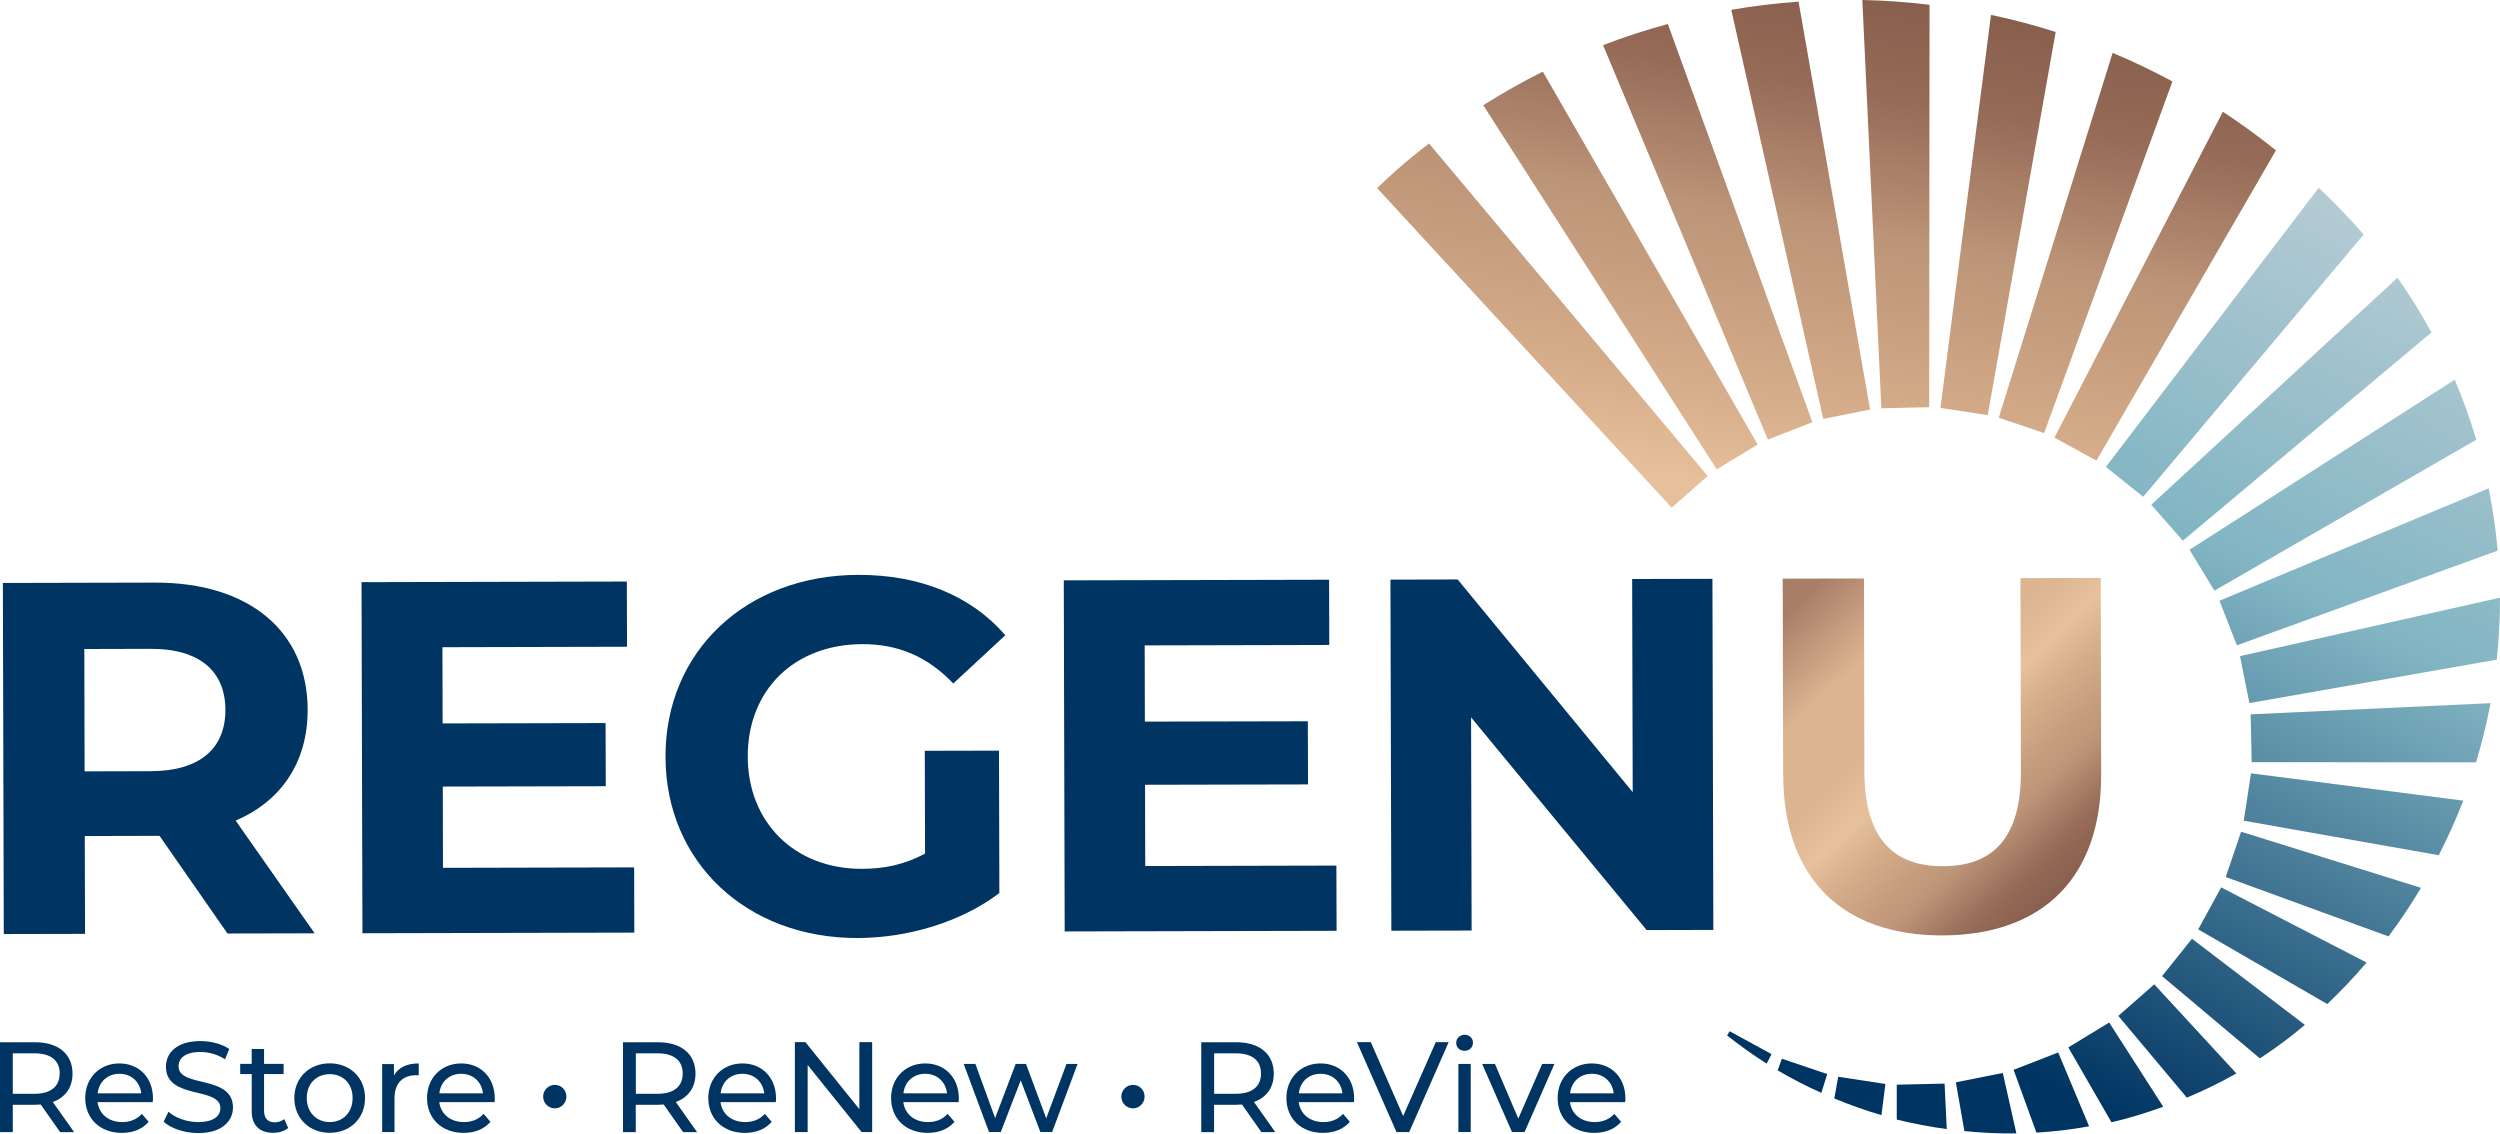 <?xml version="1.0" encoding="UTF-8"?><svg id="Layer_1" xmlns="http://www.w3.org/2000/svg" xmlns:xlink="http://www.w3.org/1999/xlink" viewBox="0 0 277.5 125.82"><defs><style>.cls-1{fill:url(#linear-gradient);}.cls-2{fill:#003462;}.cls-3{fill:url(#linear-gradient-8);}.cls-4{fill:url(#linear-gradient-9);}.cls-5{fill:url(#linear-gradient-3);}.cls-6{fill:url(#linear-gradient-4);}.cls-7{fill:url(#linear-gradient-2);}.cls-8{fill:url(#linear-gradient-6);}.cls-9{fill:url(#linear-gradient-7);}.cls-10{fill:url(#linear-gradient-5);}.cls-11{fill:url(#linear-gradient-14);}.cls-12{fill:url(#linear-gradient-18);}.cls-13{fill:url(#linear-gradient-22);}.cls-14{fill:url(#linear-gradient-20);}.cls-15{fill:url(#linear-gradient-21);}.cls-16{fill:url(#linear-gradient-23);}.cls-17{fill:url(#linear-gradient-15);}.cls-18{fill:url(#linear-gradient-19);}.cls-19{fill:url(#linear-gradient-16);}.cls-20{fill:url(#linear-gradient-17);}.cls-21{fill:url(#linear-gradient-13);}.cls-22{fill:url(#linear-gradient-12);}.cls-23{fill:url(#linear-gradient-10);}.cls-24{fill:url(#linear-gradient-11);}.cls-25{fill:url(#linear-gradient-27);}.cls-26{fill:url(#linear-gradient-24);}.cls-27{fill:url(#linear-gradient-26);}.cls-28{fill:url(#linear-gradient-25);}</style><linearGradient id="linear-gradient" x1="198.94" y1="62.5" x2="242.48" y2="108.86" gradientTransform="translate(.57 .36) rotate(-.14)" gradientUnits="userSpaceOnUse"><stop offset=".05" stop-color="#a87e67"/><stop offset=".2" stop-color="#dcb491"/><stop offset=".32" stop-color="#dcb491"/><stop offset=".4" stop-color="#e7c09c"/><stop offset=".46" stop-color="#d6ae8b"/><stop offset=".58" stop-color="#bc9477"/><stop offset=".67" stop-color="#966b58"/><stop offset=".84" stop-color="#714b3a"/><stop offset="1" stop-color="#4b2e23"/></linearGradient><linearGradient id="linear-gradient-2" x1="270.92" y1="13.13" x2="217.96" y2="116.21" gradientTransform="translate(.57 .36) rotate(-.14)" gradientUnits="userSpaceOnUse"><stop offset="0" stop-color="#c6d2d9"/><stop offset=".47" stop-color="#81b5c3"/><stop offset="1" stop-color="#003462"/></linearGradient><linearGradient id="linear-gradient-3" x1="262.89" y1="9" x2="209.94" y2="112.09" xlink:href="#linear-gradient-2"/><linearGradient id="linear-gradient-4" x1="130.14" y1="-5.96" x2="236.71" y2="126.54" gradientTransform="translate(313.94 222.79) rotate(-131.31)" xlink:href="#linear-gradient"/><linearGradient id="linear-gradient-5" x1="251.38" y1="3.09" x2="198.42" y2="106.17" xlink:href="#linear-gradient-2"/><linearGradient id="linear-gradient-6" x1="137.58" y1="-11.94" x2="244.15" y2="120.55" gradientTransform="translate(313.94 222.79) rotate(-131.31)" xlink:href="#linear-gradient"/><linearGradient id="linear-gradient-7" x1="257.37" y1="6.17" x2="204.41" y2="109.25" xlink:href="#linear-gradient-2"/><linearGradient id="linear-gradient-8" x1="146.24" y1="-18.9" x2="252.81" y2="113.59" gradientTransform="translate(313.94 222.79) rotate(-131.31)" xlink:href="#linear-gradient"/><linearGradient id="linear-gradient-9" x1="263.39" y1="9.26" x2="210.44" y2="112.34" xlink:href="#linear-gradient-2"/><linearGradient id="linear-gradient-10" x1="154.44" y1="-25.5" x2="261.01" y2="106.99" gradientTransform="translate(313.94 222.79) rotate(-131.31)" xlink:href="#linear-gradient"/><linearGradient id="linear-gradient-11" x1="269.33" y1="12.31" x2="216.37" y2="115.39" xlink:href="#linear-gradient-2"/><linearGradient id="linear-gradient-12" x1="162.45" y1="-31.94" x2="269.02" y2="100.55" gradientTransform="translate(313.94 222.79) rotate(-131.31)" xlink:href="#linear-gradient"/><linearGradient id="linear-gradient-13" x1="275.03" y1="15.24" x2="222.08" y2="118.32" xlink:href="#linear-gradient-2"/><linearGradient id="linear-gradient-14" x1="170.02" y1="-38.03" x2="276.59" y2="94.46" gradientTransform="translate(313.94 222.79) rotate(-131.31)" xlink:href="#linear-gradient"/><linearGradient id="linear-gradient-15" x1="280.33" y1="17.96" x2="227.37" y2="121.04" xlink:href="#linear-gradient-2"/><linearGradient id="linear-gradient-16" x1="176.84" y1="-43.52" x2="283.41" y2="88.98" gradientTransform="translate(313.94 222.79) rotate(-131.31)" xlink:href="#linear-gradient"/><linearGradient id="linear-gradient-17" x1="285.05" y1="20.39" x2="232.1" y2="123.47" xlink:href="#linear-gradient-2"/><linearGradient id="linear-gradient-18" x1="182.64" y1="-48.18" x2="289.21" y2="84.31" gradientTransform="translate(313.94 222.79) rotate(-131.31)" xlink:href="#linear-gradient"/><linearGradient id="linear-gradient-19" x1="289.01" y1="22.42" x2="236.05" y2="125.5" xlink:href="#linear-gradient-2"/><linearGradient id="linear-gradient-20" x1="291.96" y1="23.93" x2="239" y2="127.02" xlink:href="#linear-gradient-2"/><linearGradient id="linear-gradient-21" x1="293.82" y1="24.89" x2="240.86" y2="127.97" xlink:href="#linear-gradient-2"/><linearGradient id="linear-gradient-22" x1="294.22" y1="25.1" x2="241.26" y2="128.18" xlink:href="#linear-gradient-2"/><linearGradient id="linear-gradient-23" x1="293.4" y1="24.67" x2="240.44" y2="127.76" xlink:href="#linear-gradient-2"/><linearGradient id="linear-gradient-24" x1="291.61" y1="23.75" x2="238.65" y2="126.84" xlink:href="#linear-gradient-2"/><linearGradient id="linear-gradient-25" x1="288.44" y1="22.13" x2="235.48" y2="125.21" xlink:href="#linear-gradient-2"/><linearGradient id="linear-gradient-26" x1="283.88" y1="19.79" x2="230.93" y2="122.87" xlink:href="#linear-gradient-2"/><linearGradient id="linear-gradient-27" x1="278" y1="16.76" x2="225.04" y2="119.85" xlink:href="#linear-gradient-2"/></defs><path class="cls-2" d="m25.25,103.62l-7.54-10.84h-.45s-7.85.02-7.85.02l.03,10.86-9.02.02-.1-38.97,16.87-.04c10.41-.03,16.94,5.36,16.96,14.1.01,5.85-2.93,10.14-7.99,12.32l8.77,12.51-9.69.02Zm-8.54-31.6l-7.35.02.03,13.58,7.35-.02c5.51-.01,8.29-2.58,8.28-6.81s-2.8-6.79-8.31-6.77Z"/><path class="cls-2" d="m70.39,96.28l.02,7.24-30.18.07-.1-38.97,29.45-.07.02,7.24-20.49.05.02,8.46,18.09-.04.02,7.01-18.09.04.02,9.02,21.21-.05Z"/><path class="cls-2" d="m102.65,83.34l8.24-.02.04,15.81c-4.28,3.24-10.18,4.98-15.74,4.99-12.25.03-21.29-8.35-21.32-20.1-.03-11.75,8.97-20.18,21.39-20.21,6.85-.02,12.53,2.31,16.33,6.7l-5.78,5.36c-2.85-3-6.13-4.38-10.09-4.37-7.57.02-12.74,5.1-12.72,12.5.02,7.29,5.21,12.46,12.67,12.44,2.45,0,4.73-.46,7.01-1.69l-.03-11.41Z"/><path class="cls-2" d="m148.34,96.08l.02,7.24-30.18.07-.1-38.97,29.45-.07.02,7.24-20.49.05.02,8.46,18.09-.04.02,7.01-18.09.04.02,9.02,21.21-.05Z"/><path class="cls-2" d="m190.08,64.25l.1,38.97-7.4.02-19.49-23.61.06,23.66-8.91.02-.1-38.97,7.46-.02,19.43,23.61-.06-23.66,8.91-.02Z"/><path class="cls-1" d="m197.93,86.05l-.05-21.82,9.02-.02.05,21.49c.02,7.4,3.25,10.46,8.71,10.45,5.51-.01,8.68-3.08,8.66-10.49l-.05-21.49,8.91-.02.05,21.82c.03,11.47-6.53,17.83-17.6,17.86-11.08.03-17.66-6.3-17.69-17.77Z"/><path class="cls-7" d="m242.3,60.01l27.59-23.11c-1.14-2.07-2.37-4.11-3.77-6.07l-27.33,25.2,3.51,3.99Z"/><path class="cls-5" d="m237.89,55.15l24.47-29.11c-.08-.09-.14-.19-.23-.28-1.52-1.73-3.11-3.36-4.75-4.92l-23.63,30.99,4.15,3.32Z"/><path class="cls-6" d="m232.7,51.14l19.93-34.45c-1.91-1.53-3.87-2.96-5.89-4.29l-18.7,36.18,4.66,2.55Z"/><path class="cls-10" d="m191.99,114.46l-.28.48c1.42,1.12,2.88,2.17,4.39,3.12l.54-1.05-4.66-2.55Z"/><path class="cls-8" d="m226.89,48.08l14.25-39.04c-2.17-1.17-4.38-2.23-6.64-3.17l-12.64,40.5,5.03,1.7Z"/><path class="cls-9" d="m197.79,117.52l-.47,1.29c1.58.93,3.2,1.76,4.85,2.5l.65-2.09-5.03-1.7Z"/><path class="cls-3" d="m220.64,46.08l7.54-42.53c-2.36-.75-4.76-1.39-7.18-1.9l-5.61,43.63,5.25.8Z"/><path class="cls-4" d="m204.04,119.52l-.43,2.41c1.72.71,3.46,1.34,5.23,1.85l.44-3.46-5.25-.8Z"/><path class="cls-23" d="m214.14,45.2l.04-44.67c-2.48-.3-4.97-.48-7.46-.53l2.11,45.32,5.31-.12Z"/><path class="cls-24" d="m210.54,120.4v3.87c1.83.46,3.68.8,5.55,1.06l-.24-5.05-5.31.12Z"/><path class="cls-22" d="m207.58,45.46L199.64.18c-2.5.18-4.99.48-7.47.91l10.21,45.41,5.21-1.04Z"/><path class="cls-21" d="m217.1,120.14l.95,5.41c1.92.19,3.84.29,5.77.26l-1.51-6.71-5.21,1.04Z"/><path class="cls-11" d="m201.17,46.85L185.13,2.66c-2.42.66-4.82,1.44-7.19,2.35l18.29,43.78,4.95-1.93Z"/><path class="cls-17" d="m223.51,118.75l2.53,6.97c1.96-.11,3.91-.35,5.85-.7l-3.43-8.2-4.95,1.93Z"/><path class="cls-19" d="m195.1,49.34l-23.85-41.39c-2.25,1.12-4.45,2.37-6.61,3.73l25.92,40.42,4.54-2.76Z"/><path class="cls-20" d="m229.58,116.26l4.79,8.31c1.94-.44,3.85-1.04,5.75-1.72l-6-9.35-4.54,2.76Z"/><path class="cls-12" d="m152.86,20.88l32.7,35.47,3.99-3.51-30.93-36.92c-1.21.94-2.41,1.91-3.57,2.93-.75.66-1.46,1.34-2.19,2.02Z"/><path class="cls-18" d="m235.13,112.76l7.61,9.08c1.87-.79,3.71-1.67,5.5-2.69l-9.12-9.89-3.99,3.51Z"/><path class="cls-14" d="m239.99,108.35l10.86,9.13c1.72-1.13,3.39-2.35,4.99-3.72l-12.53-9.56-3.32,4.15Z"/><path class="cls-15" d="m244,103.16l14.33,8.29c1.55-1.48,3-3.01,4.36-4.61l-16.14-8.34-2.55,4.66Z"/><path class="cls-13" d="m247.06,97.35l18.06,6.59c1.31-1.74,2.51-3.55,3.61-5.39l-19.97-6.23-1.7,5.03Z"/><path class="cls-16" d="m249.06,91.1l21.64,3.83c1.01-1.98,1.93-3.99,2.72-6.06l-23.56-3.03-.8,5.25Z"/><path class="cls-26" d="m249.94,84.6l24.9.02c.65-2.17,1.2-4.36,1.61-6.57l-26.63,1.24.12,5.31Z"/><path class="cls-28" d="m249.68,78.04l27.46-4.82c.24-2.29.37-4.58.36-6.88l-28.86,6.49,1.04,5.21Z"/><path class="cls-27" d="m248.29,71.63l28.95-10.51c-.21-2.32-.53-4.63-1-6.92l-29.88,12.48,1.93,4.95Z"/><path class="cls-25" d="m274.87,48.81c-.68-2.25-1.46-4.48-2.4-6.66l-29.43,18.87,2.76,4.54,29.07-16.75Z"/><path class="cls-2" d="m6.67,125.66l-2.15-3.06c-.2.01-.41.03-.63.03H1.42v3.04H0v-9.98h3.89c2.59,0,4.16,1.31,4.16,3.48,0,1.54-.8,2.65-2.19,3.15l2.37,3.35h-1.55Zm-.04-6.5c0-1.42-.96-2.24-2.78-2.24H1.42v4.49h2.42c1.82,0,2.78-.83,2.78-2.25Z"/><path class="cls-2" d="m16.96,122.34h-6.13c.17,1.33,1.24,2.21,2.74,2.21.88,0,1.62-.3,2.18-.91l.75.88c-.68.8-1.72,1.23-2.98,1.23-2.44,0-4.06-1.61-4.06-3.86s1.61-3.85,3.79-3.85,3.73,1.57,3.73,3.89c0,.11-.01.29-.03.41Zm-6.13-.98h4.85c-.14-1.27-1.1-2.17-2.42-2.17s-2.28.88-2.42,2.17Z"/><path class="cls-2" d="m18.17,124.51l.53-1.11c.74.67,2.01,1.15,3.29,1.15,1.72,0,2.47-.67,2.47-1.54,0-2.44-6.04-.9-6.04-4.6,0-1.54,1.2-2.85,3.82-2.85,1.17,0,2.38.31,3.21.88l-.47,1.14c-.87-.56-1.85-.81-2.74-.81-1.7,0-2.42.71-2.42,1.58,0,2.44,6.04.91,6.04,4.58,0,1.52-1.23,2.84-3.86,2.84-1.52,0-3.02-.51-3.82-1.25Z"/><path class="cls-2" d="m31.98,125.21c-.41.36-1.04.53-1.65.53-1.52,0-2.39-.84-2.39-2.37v-4.15h-1.28v-1.13h1.28v-1.65h1.37v1.65h2.17v1.13h-2.17v4.09c0,.81.43,1.27,1.18,1.27.4,0,.78-.13,1.07-.36l.43.98Z"/><path class="cls-2" d="m32.67,121.88c0-2.25,1.67-3.85,3.93-3.85s3.92,1.6,3.92,3.85-1.65,3.86-3.92,3.86-3.93-1.61-3.93-3.86Zm6.47,0c0-1.61-1.08-2.65-2.54-2.65s-2.55,1.04-2.55,2.65,1.1,2.67,2.55,2.67,2.54-1.05,2.54-2.67Z"/><path class="cls-2" d="m46.48,118.03v1.33c-.11-.01-.21-.01-.31-.01-1.47,0-2.38.9-2.38,2.55v3.76h-1.37v-7.55h1.31v1.27c.48-.88,1.43-1.34,2.75-1.34Z"/><path class="cls-2" d="m54.89,122.34h-6.13c.17,1.33,1.24,2.21,2.74,2.21.88,0,1.62-.3,2.18-.91l.76.88c-.68.8-1.72,1.23-2.98,1.23-2.44,0-4.06-1.61-4.06-3.86s1.61-3.85,3.79-3.85,3.73,1.57,3.73,3.89c0,.11-.01.29-.03.41Zm-6.13-.98h4.85c-.14-1.27-1.1-2.17-2.42-2.17s-2.28.88-2.42,2.17Z"/><path class="cls-2" d="m60.29,121.72c0-.74.6-1.3,1.3-1.3s1.28.56,1.28,1.3-.6,1.31-1.28,1.31-1.3-.54-1.3-1.31Z"/><path class="cls-2" d="m75.82,125.66l-2.15-3.06c-.2.01-.41.03-.63.03h-2.47v3.04h-1.42v-9.98h3.89c2.59,0,4.16,1.31,4.16,3.48,0,1.54-.8,2.65-2.19,3.15l2.37,3.35h-1.55Zm-.04-6.5c0-1.42-.96-2.24-2.78-2.24h-2.42v4.49h2.42c1.82,0,2.78-.83,2.78-2.25Z"/><path class="cls-2" d="m86.11,122.34h-6.13c.17,1.33,1.24,2.21,2.74,2.21.88,0,1.62-.3,2.18-.91l.76.88c-.68.8-1.72,1.23-2.98,1.23-2.44,0-4.06-1.61-4.06-3.86s1.61-3.85,3.79-3.85,3.73,1.57,3.73,3.89c0,.11-.01.29-.03.41Zm-6.13-.98h4.85c-.14-1.27-1.1-2.17-2.42-2.17s-2.28.88-2.42,2.17Z"/><path class="cls-2" d="m96.81,115.68v9.98h-1.17l-5.99-7.44v7.44h-1.42v-9.98h1.17l5.99,7.44v-7.44h1.43Z"/><path class="cls-2" d="m106.4,122.34h-6.13c.17,1.33,1.24,2.21,2.74,2.21.88,0,1.62-.3,2.18-.91l.76.88c-.68.8-1.72,1.23-2.98,1.23-2.44,0-4.06-1.61-4.06-3.86s1.61-3.85,3.79-3.85,3.73,1.57,3.73,3.89c0,.11-.01.29-.03.41Zm-6.13-.98h4.85c-.14-1.27-1.1-2.17-2.42-2.17s-2.28.88-2.42,2.17Z"/><path class="cls-2" d="m119.61,118.1l-2.82,7.55h-1.31l-2.18-5.73-2.21,5.73h-1.31l-2.81-7.55h1.3l2.19,6.01,2.28-6.01h1.15l2.24,6.04,2.25-6.04h1.23Z"/><path class="cls-2" d="m124.47,121.72c0-.74.6-1.3,1.3-1.3s1.28.56,1.28,1.3-.6,1.31-1.28,1.31-1.3-.54-1.3-1.31Z"/><path class="cls-2" d="m140.01,125.66l-2.15-3.06c-.2.01-.41.03-.63.03h-2.47v3.04h-1.42v-9.98h3.89c2.59,0,4.16,1.31,4.16,3.48,0,1.54-.8,2.65-2.2,3.15l2.37,3.35h-1.55Zm-.04-6.5c0-1.42-.95-2.24-2.78-2.24h-2.42v4.49h2.42c1.82,0,2.78-.83,2.78-2.25Z"/><path class="cls-2" d="m150.29,122.34h-6.13c.17,1.33,1.24,2.21,2.74,2.21.88,0,1.62-.3,2.18-.91l.75.88c-.68.8-1.72,1.23-2.98,1.23-2.44,0-4.06-1.61-4.06-3.86s1.61-3.85,3.79-3.85,3.73,1.57,3.73,3.89c0,.11-.01.29-.03.41Zm-6.13-.98h4.85c-.14-1.27-1.1-2.17-2.42-2.17s-2.28.88-2.42,2.17Z"/><path class="cls-2" d="m160.8,115.68l-4.38,9.98h-1.41l-4.39-9.98h1.54l3.59,8.2,3.62-8.2h1.42Z"/><path class="cls-2" d="m161.64,115.76c0-.5.4-.9.93-.9s.93.38.93.87c0,.51-.38.91-.93.91s-.93-.38-.93-.88Zm.24,2.34h1.37v7.55h-1.37v-7.55Z"/><path class="cls-2" d="m172.54,118.1l-3.31,7.55h-1.4l-3.31-7.55h1.42l2.59,6.06,2.65-6.06h1.34Z"/><path class="cls-2" d="m180.4,122.34h-6.13c.17,1.33,1.24,2.21,2.74,2.21.88,0,1.62-.3,2.18-.91l.75.88c-.68.8-1.72,1.23-2.98,1.23-2.44,0-4.06-1.61-4.06-3.86s1.61-3.85,3.79-3.85,3.73,1.57,3.73,3.89c0,.11-.01.29-.03.41Zm-6.13-.98h4.85c-.14-1.27-1.1-2.17-2.42-2.17s-2.28.88-2.42,2.17Z"/></svg>